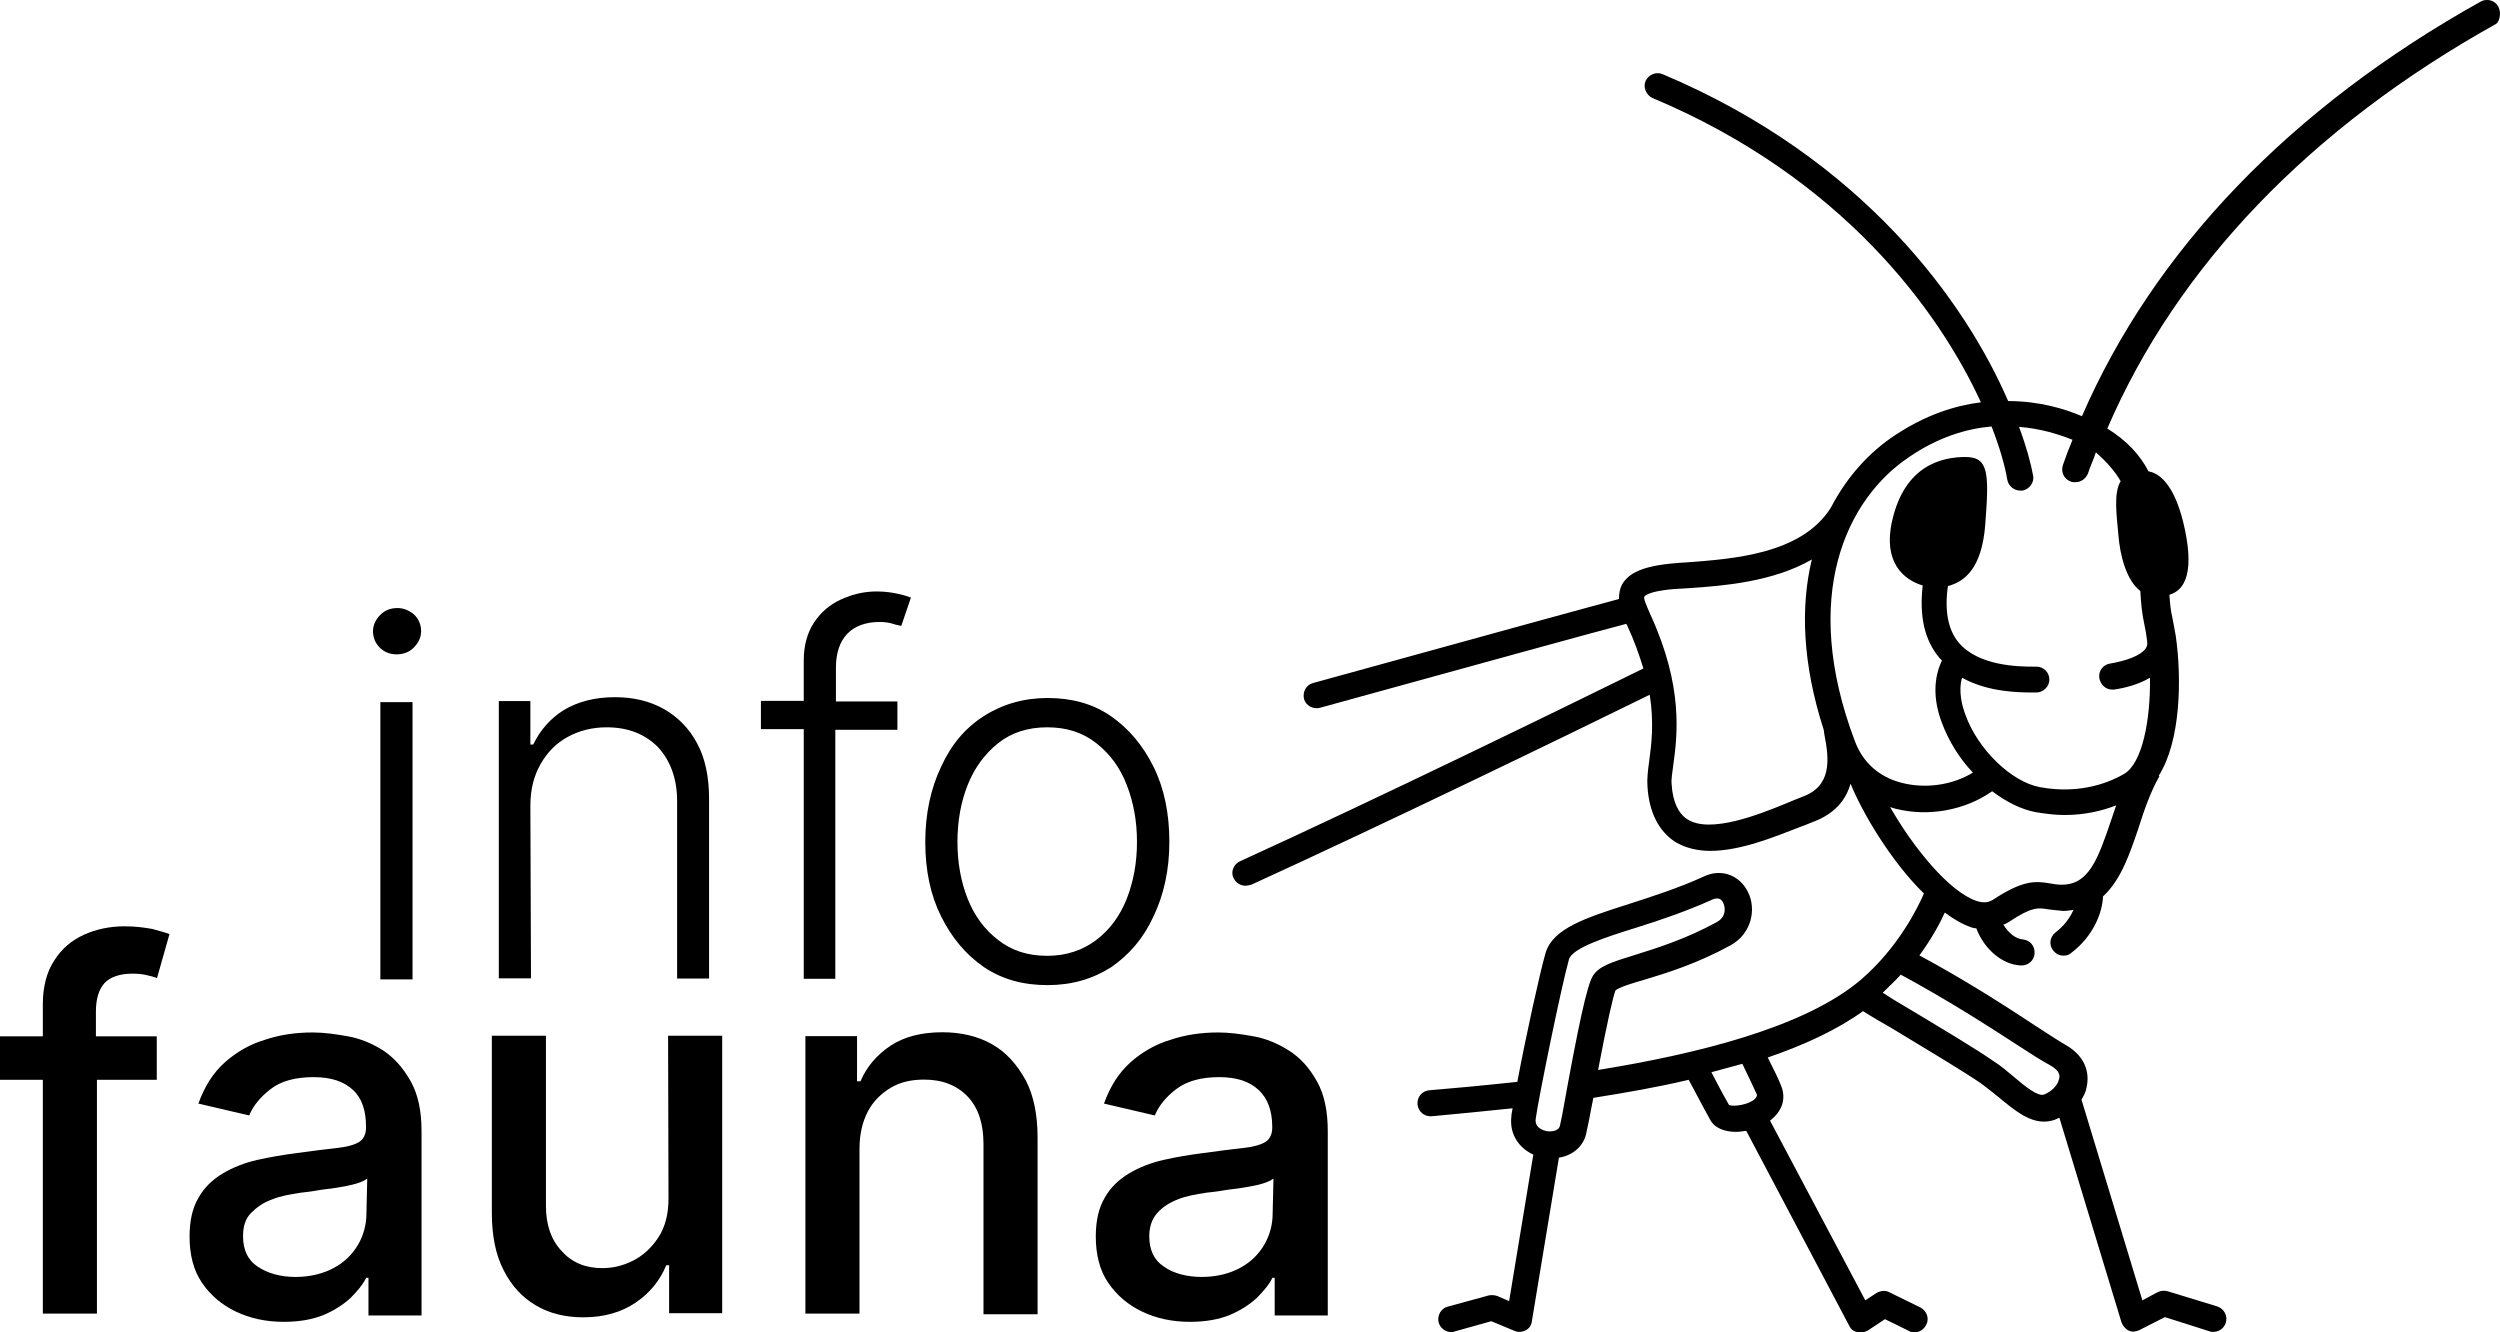 <?xml version="1.0" encoding="utf-8"?>
<!-- Generator: Adobe Illustrator 28.5.0, SVG Export Plug-In . SVG Version: 9.03 Build 54727)  -->
<svg version="1.0" id="Layer_1" xmlns="http://www.w3.org/2000/svg" xmlns:xlink="http://www.w3.org/1999/xlink" x="0px" y="0px"
	 viewBox="0 0 1219.9 650" style="enable-background:new 0 0 1219.9 650;" xml:space="preserve">
<path d="M60.8,452c-7.2,0-13.8,1.4-19.8,4.1s-11,6.9-14.6,12.7c-3.6,5.5-5.5,12.7-5.5,21.2v15.7H0v21.2h20.9V641h26.4V526.9h29.2
	v-21.2H46.8v-12.1c0-6.1,1.4-10.7,4.1-13.8c2.8-3,7.4-4.7,13.8-4.7c2.8,0,5.2,0.3,7.2,0.8c1.9,0.5,3.6,0.8,4.7,1.4l6.1-21.5
	c-1.9-0.8-4.7-1.4-8.3-2.5C70.4,452.6,66,452,60.8,452L60.8,452z M187,512.6c-5.2-3.3-11-5.8-17.1-6.9c-6.1-1.1-11.8-1.9-17.3-1.9
	c-8.3,0-16,1.1-23.4,3.6c-7.4,2.2-14,6.1-19.5,11c-5.8,5.2-9.9,11.8-12.9,20.1l24.8,5.8c1.9-4.7,5.5-9.1,10.5-12.9
	c5-3.9,12.1-5.8,20.9-5.8c8.8,0,14.9,2.2,19.3,6.3c4.4,4.1,6.3,10.2,6.3,17.9v0.5c0,3-1.1,5.5-3.3,6.9c-2.2,1.4-6.1,2.5-11,3
	c-5,0.5-11.6,1.4-19.8,2.5c-6.3,0.8-12.7,1.9-19,3.3c-6.1,1.4-11.8,3.6-16.8,6.6c-5,3-9.1,6.9-11.8,11.8c-3,5-4.4,11.3-4.4,19
	c0,8.8,1.9,16.5,6.1,22.6s9.6,10.7,16.5,14s14.6,5,23.4,5c7.4,0,13.8-1.1,19.3-3.3c5.2-2.2,9.6-5,13.2-8.3c3.3-3.3,6.1-6.6,7.7-9.9
	h1.1v18.4h25.9v-89.9c0-9.9-1.7-17.9-5.2-24.2C196.6,520.8,192.2,516.1,187,512.6L187,512.6z M178.8,592.3c0,5.2-1.4,10.5-4.1,15.1
	c-2.8,4.7-6.6,8.5-11.8,11.3c-5.2,2.8-11.6,4.4-18.7,4.4s-13.5-1.7-18.4-5c-5-3.3-7.2-8.3-7.2-14.9c0-4.7,1.1-8.5,3.9-11.3
	c2.8-2.8,5.8-5,10.2-6.6c4.1-1.7,8.8-2.5,14-3.3c2.2-0.3,5-0.5,8-1.1c3.3-0.6,6.6-0.8,9.9-1.4c3.3-0.5,6.3-1.1,9.1-1.9
	c2.8-0.8,4.4-1.7,5.5-2.5L178.8,592.3L178.8,592.3z M326.2,584.9c0,7.7-1.7,14-5,19c-3.3,5-7.4,8.8-12.4,11.3
	c-5,2.5-9.9,3.6-14.9,3.6c-8.3,0-14.9-2.8-19.8-8.3c-5.2-5.5-7.7-12.9-7.7-22v-83.1h-26.4v86.4c0,11.3,1.9,20.6,5.8,28.1
	c3.9,7.7,9.1,13.2,15.7,17.1c6.6,3.9,14.3,5.8,23.1,5.8c10.2,0,18.7-2.5,25.6-7.2s11.8-10.7,14.9-18.2h1.4v23.4h25.9V505.4h-26.4
	L326.2,584.9L326.2,584.9z M484,509.5c-6.9-3.9-15.1-5.8-24.2-5.8c-10.2,0-18.7,2.2-25.3,6.6c-6.6,4.4-11.6,10.2-14.6,17.3h-1.7v-22
	H393V641h26.4v-80.3c0-7.2,1.4-13.2,4.1-18.4c2.8-5.2,6.6-8.8,11.3-11.6c4.7-2.8,10.2-3.9,16.2-3.9c8.8,0,16,2.8,21.2,8.3
	c5.2,5.5,7.7,13.2,7.7,23.1v83.1h26.4v-86.1c0-11.3-1.9-20.6-5.8-28.1C496.1,519.2,490.9,513.4,484,509.5L484,509.5z M628.9,512.6
	c-5.2-3.3-11-5.8-17.1-6.9c-6.1-1.1-11.8-1.9-17.3-1.9c-8.3,0-16,1.1-23.4,3.6c-7.4,2.2-14,6.1-19.5,11c-5.8,5.2-9.9,11.8-12.9,20.1
	l24.8,5.8c1.9-4.7,5.5-9.1,10.5-12.9c5.2-3.9,12.1-5.8,20.9-5.8c8.8,0,14.9,2.2,19.3,6.3c4.4,4.1,6.6,10.2,6.6,17.9v0.5
	c0,3-1.1,5.5-3.3,6.9c-2.2,1.4-6.1,2.5-11,3c-5,0.5-11.6,1.4-19.8,2.5c-6.3,0.8-12.7,1.9-19,3.3c-6.1,1.4-11.8,3.6-16.8,6.6
	c-5,3-9.1,6.9-11.8,11.8c-3,5-4.4,11.3-4.4,19c0,8.8,1.9,16.5,6.1,22.6s9.6,10.7,16.5,14s14.6,5,23.4,5c7.4,0,13.8-1.1,19.3-3.3
	c5.2-2.2,9.6-5,13.2-8.3c3.3-3.3,6.1-6.6,7.7-9.9h1.1v18.4h25.9v-89.9c0-9.9-1.7-17.9-5.2-24.2C638.8,520.8,634.4,516.1,628.9,512.6
	L628.9,512.6z M621,592.3c0,5.2-1.4,10.5-4.1,15.1c-2.8,4.7-6.6,8.5-11.8,11.3c-5.2,2.8-11.6,4.4-18.7,4.4s-13.8-1.7-18.4-5
	c-5-3.3-7.2-8.3-7.2-14.9c0-4.7,1.4-8.5,3.9-11.3c2.5-2.8,5.8-5,9.9-6.6c4.1-1.7,8.8-2.5,14-3.3c2.2-0.3,5-0.5,8.3-1.1
	c3.3-0.6,6.6-0.8,9.9-1.4s6.6-1.1,9.1-1.9c2.8-0.8,4.4-1.7,5.5-2.5L621,592.3L621,592.3z M193.9,296.7c-3.3,0-6.1,1.1-8.3,3.3
	c-2.2,2.2-3.6,5-3.6,8c0,3,1.1,5.8,3.3,8c2.2,2.2,5,3.3,8.3,3.3s6.1-1.1,8.3-3.3c2.2-2.2,3.6-5,3.6-8c0-3-1.1-5.8-3.3-8
	C199.7,297.8,196.9,296.7,193.9,296.7L193.9,296.7z M185.6,342.6h15.7v135.3h-15.7V342.6z M258.8,393.2c0-8,1.7-14.6,5-20.4
	s7.7-10.2,13.2-13.2c5.5-3,11.8-4.7,19-4.7c10.5,0,18.7,3.3,25,9.6c6.1,6.6,9.4,15.4,9.4,26.4v86.6H346v-87.7
	c0-10.7-1.9-19.8-5.8-27c-3.9-7.4-9.4-12.9-16.2-16.8c-6.9-3.9-14.9-5.8-23.9-5.8c-9.9,0-18.2,2.2-25,6.3
	c-6.6,4.1-11.6,9.9-14.9,16.8h-1.4v-21.2h-15.4v135.3h15.7L258.8,393.2L258.8,393.2z M407.6,477.9V356.1h30.3v-13.8h-30v-16.5
	c0-7.2,1.9-12.7,5.5-16.5s9.1-5.8,15.7-5.8c2.5,0,4.7,0.3,6.3,0.8c1.7,0.6,3,0.8,4.4,1.1l4.7-13.8c-1.7-0.6-3.9-1.4-6.6-1.9
	c-2.8-0.6-6.1-1.1-10.2-1.1c-6.1,0-11.8,1.4-17.3,3.9c-5.5,2.5-9.9,6.3-13.2,11.3c-3.3,5-5,11.3-5,18.4V342h-20.9v13.8h20.9v121.8
	h15.4C407.6,477.6,407.6,477.9,407.6,477.9z M562.9,447.1c5-10.5,7.7-22.6,7.7-36.3c0-13.8-2.5-26.1-7.7-36.6
	c-5.2-10.5-12.1-18.7-20.9-24.8c-8.8-6.1-19.3-8.8-30.8-8.8c-11.6,0-22,3-31.1,8.8c-9.1,5.8-16,14-20.9,24.8
	c-5,10.5-7.7,22.8-7.7,36.6c0,13.8,2.5,25.9,7.7,36.3c5.2,10.5,12.1,18.7,20.9,24.8c9.1,6.1,19.3,8.8,31.1,8.8c11.8,0,22-3,31.1-8.8
	C551.1,465.8,558,457.8,562.9,447.1L562.9,447.1z M534.9,458.7c-6.6,5-14.6,7.7-23.9,7.7c-9.4,0-17.3-2.5-23.9-7.7
	c-6.6-5-11.6-11.8-14.9-20.1s-5-17.6-5-27.8s1.7-19.5,5-27.8s8.3-15.1,14.9-20.4c6.6-5.2,14.6-7.7,23.9-7.7c9.4,0,17.3,2.5,23.9,7.7
	c6.6,5.2,11.6,11.8,14.9,20.4c3.3,8.5,5,17.6,5,27.8s-1.7,19.3-5,27.8C546.4,447.1,541.5,453.7,534.9,458.7z"/>
<g>
	<path d="M1219.1,3.2c-1.7-3-5.5-4.1-8.5-2.5c-92.7,51.7-159.5,121.3-194.7,202.4c-8.3-3.6-20.9-7.4-36-7.4
		c-20.6-47.6-70.1-118-168.6-159.5c-3.3-1.4-6.9,0.3-8.3,3.3c-1.4,3,0.3,6.9,3.3,8.3C898.7,86.6,946,151.5,966.6,196.3
		c-13.2,1.7-27.2,6.3-42.1,16.2c-12.1,8-23.1,19.8-31.1,35.2l0,0c-14.3,22.8-47.9,25-70.1,26.7c-5.5,0.3-10.5,0.8-14,1.4
		c-6.1,1.1-14.3,3-17.9,9.6c-1.1,2.2-1.4,4.4-1.4,6.9c-17.6,4.7-57.5,15.7-149.3,41c-3.3,0.8-5.2,4.4-4.4,7.7
		c0.8,3.3,4.4,5.2,7.7,4.4c90.8-25,131.7-36.3,149.6-41c0,0.3,0.3,0.6,0.3,0.6c3.6,7.7,6.1,14.9,8,21.2
		c-39.6,19.5-129.8,63.5-196.9,94.1c-3,1.4-4.7,5.2-3,8.3c1.1,2.2,3.3,3.6,5.8,3.6c0.8,0,1.7-0.3,2.8-0.5
		c65.7-30,153.5-72.6,194.4-92.7c2.2,14,0.8,24.5-0.3,32.7c-0.6,4.4-1.1,8.5-0.8,12.1c0.8,12.7,5.5,21.7,13.5,27
		c5,3,11,4.4,17.1,4.4c14.6,0,30.8-6.6,42.9-11.3c2.8-1.1,5.2-1.9,7.2-2.8c11-4.1,16.2-11,18.4-18.7c5.8,14.3,19.8,38,35.8,53.6
		c-2.5,5.8-12.1,26.1-30.8,42.1c-27.5,23.4-80.6,36.3-128.2,44c4.4-23.1,7.4-36.3,8.5-38.8c1.4-1.4,8.3-3.6,14-5.2
		c11-3.3,26.1-8,42.1-16.8c10.5-5.8,12.7-17.9,8.5-26.1c-4.1-8.3-13.2-11.6-21.7-7.4c-12.1,5.5-24.8,9.6-36,13.2
		c-21.7,6.9-37.4,12.1-41,23.9c-3,10.5-9.9,42.1-13.8,63c-17.6,1.9-33,3.3-42.9,4.1c-3.6,0.3-6.1,3.3-5.8,6.9c0.3,3.3,3,5.8,6.3,5.8
		c0.3,0,0.3,0,0.5,0c12.4-1.1,25.9-2.5,39.6-3.9c-0.3,1.7-0.6,3-0.6,3.9c-1.1,9.1,4.1,15.7,10.7,18.7l-11.8,71.5l-5.8-2.5
		c-1.4-0.5-2.8-0.5-4.1-0.3l-20.1,5.5c-3.3,0.8-5.2,4.4-4.4,7.7c0.8,2.8,3.3,4.7,6.1,4.7c0.6,0,1.1,0,1.7-0.3l17.9-5l11.3,4.7
		c1.7,0.8,3.9,0.6,5.5-0.3c1.7-0.8,2.8-2.5,3-4.4l13.2-79.8c6.9-1.1,12.4-5.8,13.5-12.7l1.1-5.2c0.8-3.9,1.4-7.7,2.2-11.3
		c15.7-2.5,31.4-5.2,46.5-8.8c2.8,5,5.2,9.9,7.4,13.8l3,5.5c2.2,4.4,7.4,6.1,12.7,6.1c1.7,0,3.3-0.3,5-0.5l50.3,95.2
		c0.8,1.7,2.2,2.8,4.1,3c1.7,0.5,3.6,0,5-0.8l8.3-5.5l11.8,5.8c0.8,0.6,1.9,0.6,2.8,0.6c2.2,0,4.4-1.4,5.5-3.6
		c1.7-3,0.3-6.9-2.8-8.5l-15.1-7.4c-1.9-1.1-4.4-0.8-6.3,0.3l-5.5,3.6l-46.5-87.7c5.8-4.4,8-10.5,5.5-16.8c-1.1-3-3.6-8-6.6-14
		c17.9-6.1,33.8-13.5,46.5-22.6c4.7,3,9.6,5.8,14.3,8.5c18.2,11,35.2,21.2,43.2,26.7c3,2.2,6.1,4.7,8.8,6.9
		c7.4,6.1,14.3,11.8,22,11.8c1.7,0,3.3-0.3,5-0.8c0.8-0.3,1.7-0.8,2.5-1.1l30.3,99.8c0.6,1.7,1.9,3.3,3.6,4.1s3.6,0.5,5.2-0.3
		l12.4-6.3l21.7,6.9c0.6,0.3,1.4,0.3,1.9,0.3c2.8,0,5.2-1.7,6.1-4.4c1.1-3.3-0.8-6.9-4.1-8l-24.2-7.4c-1.7-0.5-3.3-0.3-4.7,0.3
		l-7.7,4.1l-29.7-97.9c1.1-1.9,2.2-3.9,2.5-6.1l0,0c1.1-5,1.1-14.3-10.7-20.9c-3-1.7-8.3-5.2-15.1-9.6
		c-13.8-9.1-33.3-21.7-55.8-33.8c6.1-8.3,10.2-16,12.4-20.9c4.4,3.3,8.8,5.8,12.9,7.2c0.8,0.3,1.7,0.5,2.5,0.5
		c0,0.3,0.3,0.6,0.3,0.8c3.9,9.6,12.4,16.8,21.2,17.3c0.3,0,0.3,0,0.6,0c3.3,0,6.1-2.5,6.3-5.8c0.3-3.6-2.2-6.6-5.8-6.9
		c-3.3-0.3-6.9-3-9.4-7.2c0.8-0.3,1.9-0.8,2.8-1.4c11-7.4,14.3-6.9,19-6.1c2.2,0.3,4.4,0.5,7.4,0.8c1.7,0,3.3-0.3,5-0.5
		c-1.7,3.6-4.1,7.4-8.8,11c-2.8,2.2-3.3,6.1-1.1,8.8c1.4,1.7,3,2.5,5,2.5c1.4,0,2.8-0.3,3.9-1.4c10.5-8,15.1-19.3,15.4-27.5
		c8.8-8,13.2-21.2,17.3-33.3c2.8-8.8,5.8-17.6,10.2-25.3l-0.3-0.3c10.7-16.8,11.3-47.3,8.3-68.2l0,0l0,0c-0.6-3.3-1.1-6.3-1.7-9.1
		c-0.8-3.3-1.1-6.9-1.4-11c7.7-2.2,12.7-11.3,6.6-36c-4.7-18.4-11.8-23.4-16.8-24.2c-4.1-8-10.7-15.1-20.1-20.9
		c34.1-79.2,99.3-147.1,189.8-197.5C1219.6,10.4,1220.7,6.5,1219.1,3.2L1219.1,3.2z M777.2,476.3c-2.8,4.7-6.9,23.1-14.9,67.7
		l-1.1,5.2c-0.6,3-4.7,3-6.3,2.8c-1.4-0.3-6.3-1.4-5.5-6.3c1.4-10.2,12.4-64.1,16.2-77.6c1.7-5.5,17.6-10.7,32.7-15.4
		c11.6-3.6,24.5-8,37.4-13.8c0.6-0.3,1.4-0.5,2.2-0.5c1.1,0,2.2,0.5,3,2.2c1.1,2.5,1.4,6.9-3.3,9.4c-15.1,8.3-29.4,12.7-39.9,16
		C786.8,469.4,780.2,471.3,777.2,476.3L777.2,476.3z M856.4,536.2c-3.3,3-10.5,3.9-12.7,3l-2.8-5c-2.2-3.9-3.9-7.4-5.8-11
		c5.2-1.4,10.2-2.8,15.1-4.1c3,6.1,5.5,11.6,6.9,14.6C857.5,534.3,857.5,534.8,856.4,536.2L856.4,536.2z M984.2,509.8
		c7.2,4.7,12.4,8,16,9.9c5.5,3,5,5.8,4.4,7.2c-0.3,1.9-2.8,5.5-7.2,7.2c-3,1.1-9.4-4.1-14.9-8.8c-3-2.5-6.1-5.2-9.6-7.4
		c-8.3-5.8-24.8-15.7-44-27.2c-3.3-1.9-6.9-4.1-10.2-6.3c3-3,6.1-5.8,8.8-8.8C950.1,487.8,970.2,500.7,984.2,509.8L984.2,509.8z
		 M879.5,388.8c-2.2,0.8-4.7,1.9-7.4,3c-14,5.8-37.7,15.1-48.7,8c-4.4-2.8-7.2-8.5-7.7-17.1c-0.3-2.2,0.3-5.5,0.8-9.4
		c1.9-14,5.2-38-11.3-73.7c-2.2-5-3.3-7.7-2.8-8.5c0,0,1.1-1.9,8.8-3c3.3-0.6,7.7-0.8,12.9-1.1c16.5-1.1,41-3,60-14
		c-5.5,22.8-4.7,50.6,5.8,83.1l0,0l0.3,2.2C892.7,370.9,893.8,383.6,879.5,388.8L879.5,388.8z M1030.2,400.1
		c-6.6,19.5-11,31.6-24.2,31.6c-2.2,0-3.6-0.3-5.5-0.6c-7.7-1.4-13.8-1.4-28.1,8c-1.4,0.8-3.6,1.9-7.7,0.6
		c-13.5-4.4-31.1-26.1-42.4-45.9c0.8,0.3,1.7,0.6,2.5,0.8c16.2,4.1,34.1,0.8,47.3-8.5c6.9,5.2,14,8.8,21.2,10.2
		c5,0.8,9.6,1.4,14,1.4c10.5,0,18.7-2.2,25.3-4.7C1031.8,395.4,1031,397.6,1030.2,400.1L1030.2,400.1z M1034.8,234.8
		c-3.6,5.8-1.9,17.1-1.1,26.4c0.8,9.9,3.9,22,10.7,27.2c0.3,5.8,0.8,11,1.9,16c0.6,2.8,1.1,5.5,1.4,8.3c0.3,1.4,0,2.8-0.8,3.9
		c-2.5,3.3-9.1,5.8-17.3,7.2c-3.3,0.5-5.8,3.6-5.2,7.2c0.6,3,3,5.5,6.3,5.5c0.3,0,0.6,0,0.8,0c5.5-0.8,12.1-2.5,17.6-5.8
		c0.3,20.9-3.8,41.5-12.4,46.8c-5.5,3.3-20.4,10.5-41.3,6.6c-13.8-2.5-30.3-18.4-36.3-35.2c-1.7-4.4-3.6-11.6-1.7-18.2
		c12.9,7.2,28.1,7.2,34.9,7.2h1.4l0,0c3.3,0,6.3-2.8,6.3-6.3s-2.8-6.3-6.3-6.3h-1.4c-7.4,0-27-0.3-36.6-11.8
		c-5.2-6.3-6.9-15.7-5.2-27.5c8.3-2.2,16.5-8.8,18.2-29.7c1.9-25,1.9-33.3-9.6-33.3c-11.6,0-29.7,4.1-35.8,31.1
		c-4.7,20.4,5.8,28.9,14.9,31.6c-1.7,14.9,0.8,26.7,8.3,35.5c0.3,0.3,0.8,0.8,1.1,1.1c-4.1,8.5-4.4,19,0,30.5
		c3.3,8.8,8.5,17.3,15.1,24.2c-9.9,6.1-23.1,8-34.7,5c-7.7-1.9-17.9-7.2-22.8-20.1c-27-71.2-4.1-118.5,26.4-138.9
		c14-9.6,27.8-13.8,40.2-14.9c4.1,10.5,6.6,19.5,7.7,26.1c0.6,3,3.3,5.2,6.3,5.2c0.3,0,0.6,0,1.1,0c3.3-0.6,5.8-3.9,5.2-7.2
		c-1.1-6.1-3.3-14.3-6.9-23.9c10.5,0.8,19.3,3.6,26.1,6.3c-1.7,4.1-3.3,8.3-4.7,12.4c-1.1,3.3,0.6,6.9,3.9,8
		c0.6,0.3,1.4,0.3,2.2,0.3c2.8,0,5-1.7,6.1-4.1c1.1-3.6,2.8-6.9,3.9-10.5C1027.7,225.2,1031.8,229.6,1034.8,234.8L1034.8,234.8z"/>
</g>
</svg>

